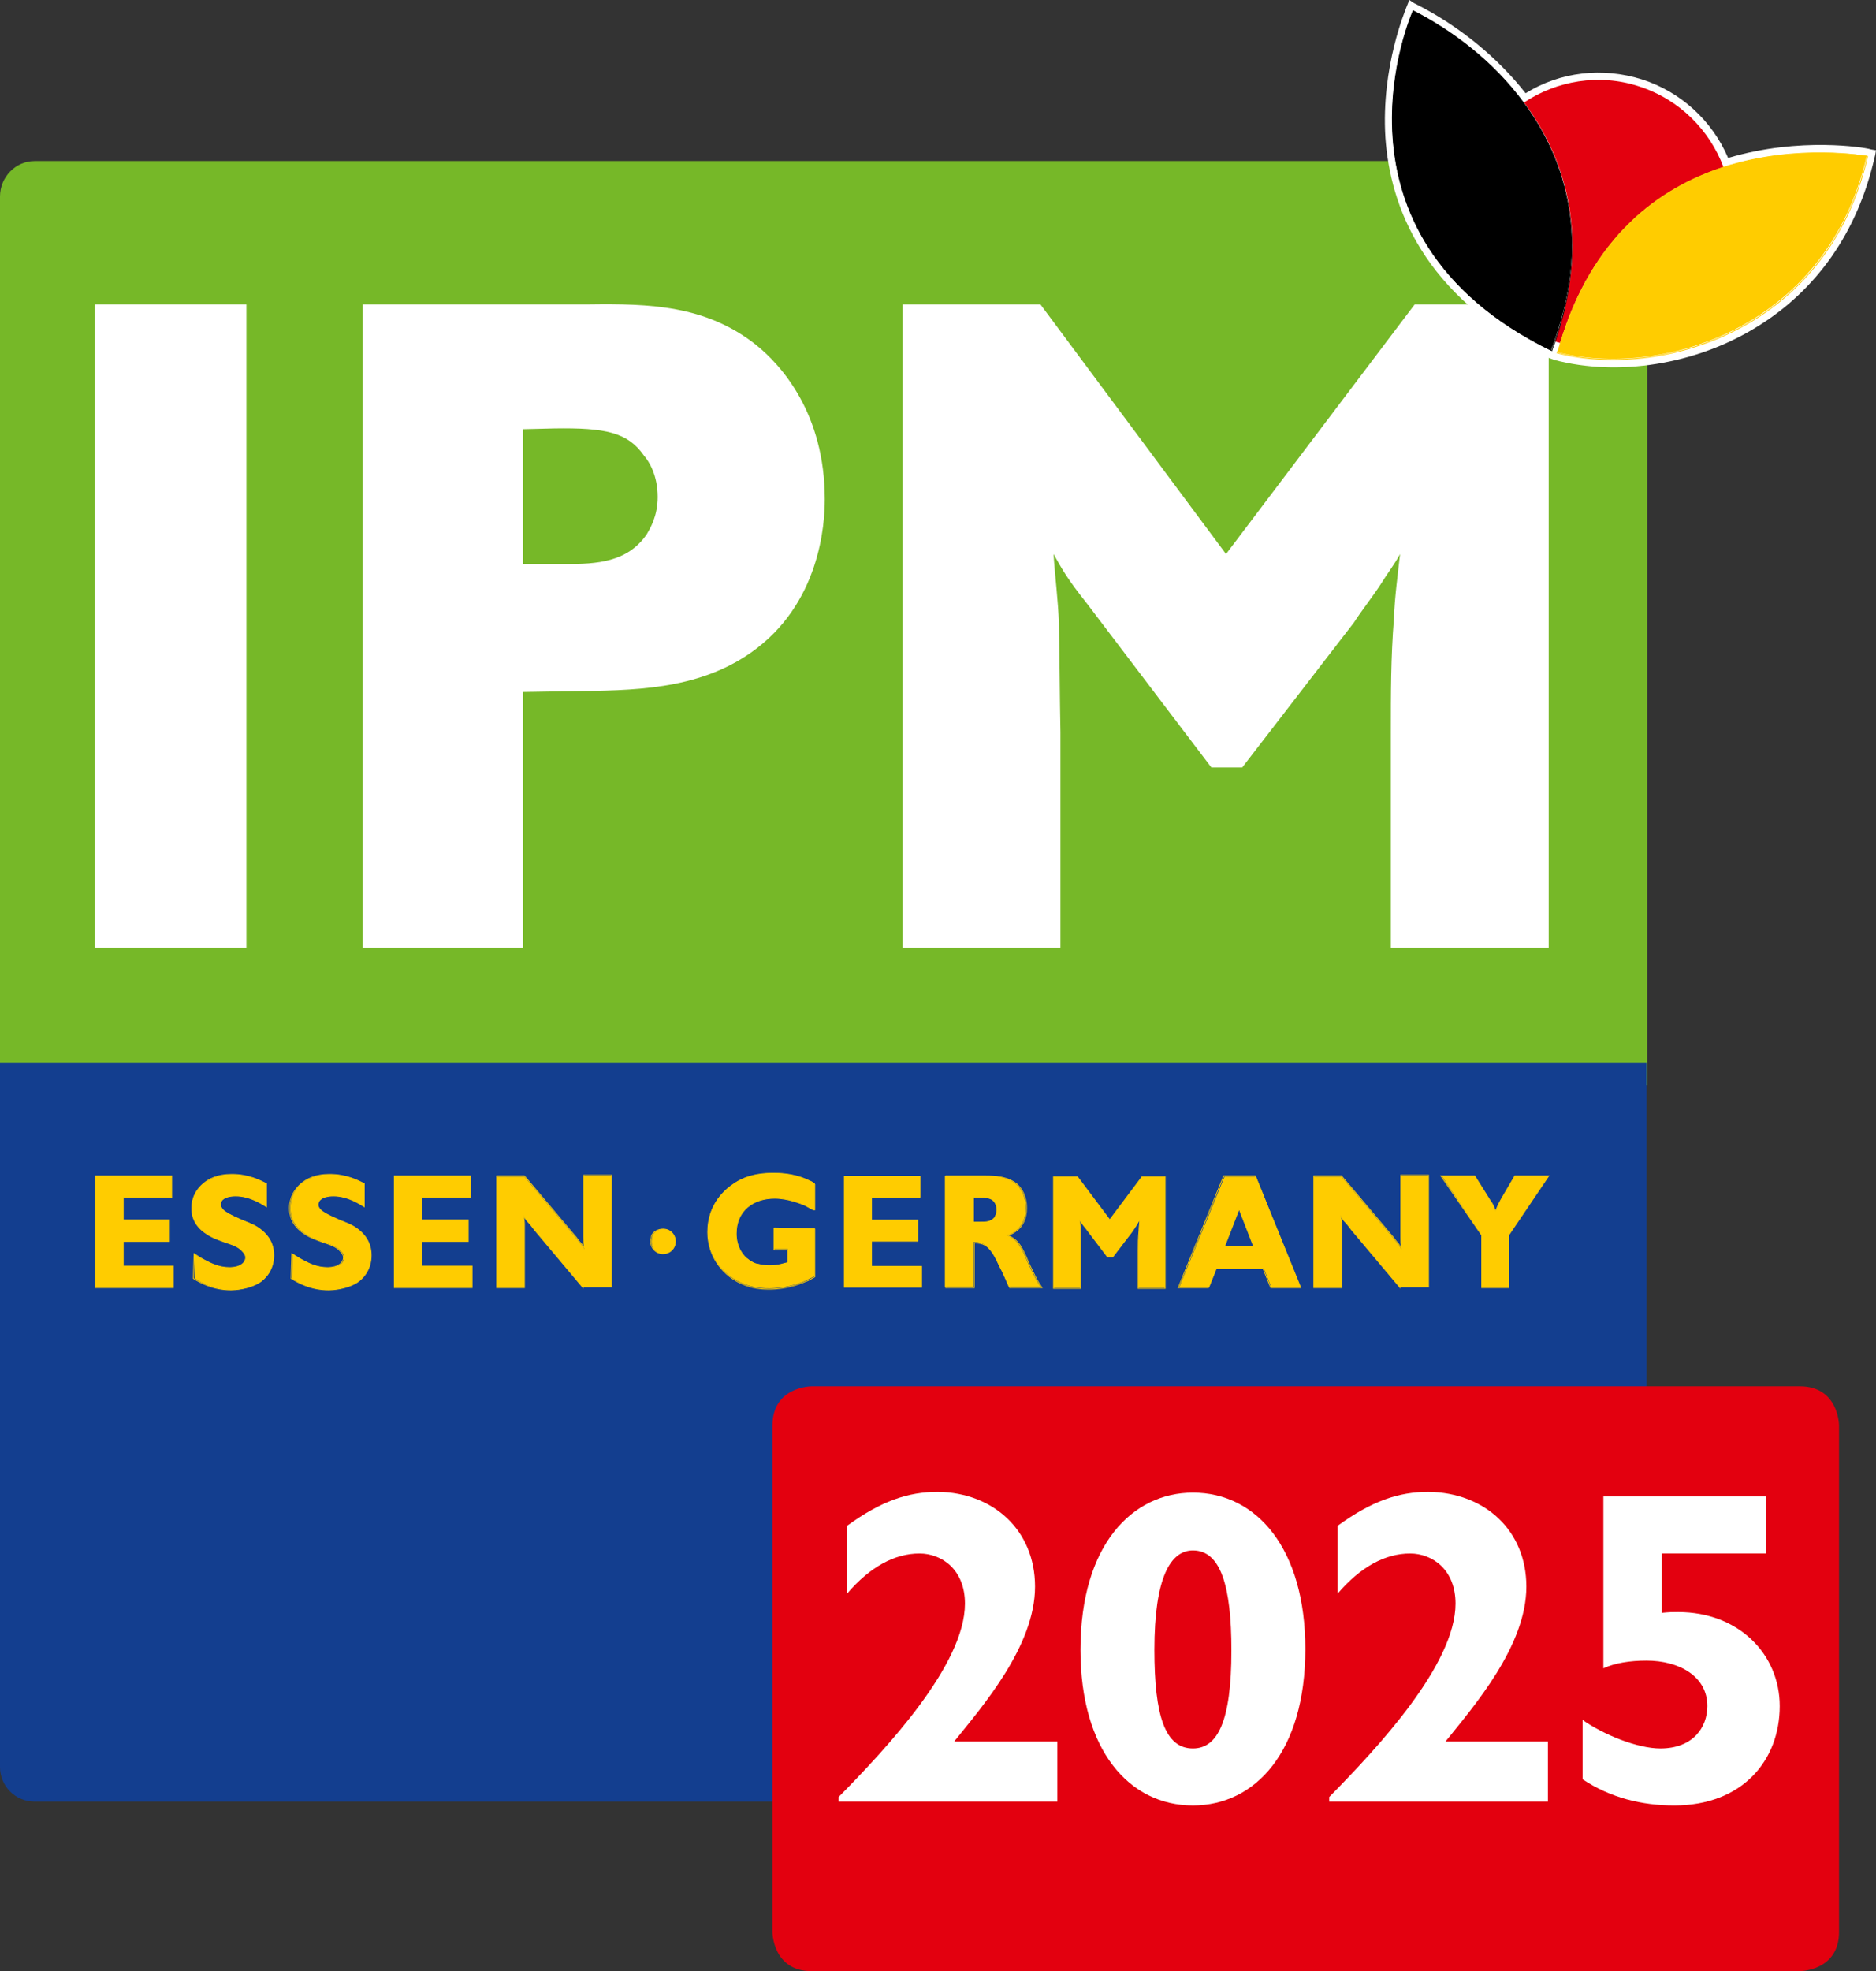 <?xml version="1.0" encoding="utf-8"?>
<!-- Generator: Adobe Illustrator 29.2.0, SVG Export Plug-In . SVG Version: 9.03 Build 55982)  -->
<svg version="1.0" xmlns="http://www.w3.org/2000/svg" xmlns:xlink="http://www.w3.org/1999/xlink" x="0px" y="0px"
	 viewBox="0 0 243.6 255.8" style="enable-background:new 0 0 243.6 255.8;" xml:space="preserve">
<rect x="0" y="0" width="243.6" height="255.8" fill="#333333" stroke="none"/>
<style type="text/css">
	.st0{fill:#76B828;}
	.st1{fill:#133E8F;}
	.st2{fill:#FFFFFF;}
	.st3{fill:#E3000F;}
	.st4{fill:#FFCC00;}
	.st5{fill:none;stroke:#FFCC00;stroke-width:0.105;}
	.st6{fill:none;stroke:#000000;stroke-width:0.105;}
</style>
<g id="Hintergrund_zum_Test">
</g>
<g id="Logo">
	<g>
		<path class="st0" d="M209.3,20.9H4.5C2,20.9,0,23,0,25.5v115.3h213.9V25.5C213.9,23,211.9,20.9,209.3,20.9"/>
		<path class="st1" d="M213.8,229.3v-50.7v-40.7H0v40.7v50.7c0,2.5,2,4.5,4.5,4.5h82.9h12.8h109
			C211.7,233.8,213.8,231.8,213.8,229.3"/>
		<polygon class="st2" points="12.3,39.5 32,39.5 32,123 12.3,123 12.3,39.5 		"/>
		<path class="st2" d="M67.9,73.3V55.7l4.1-0.1c6.6-0.1,9.5,0.5,11.6,3.5c0.7,0.8,1.8,2.6,1.8,5.4c0,2.5-1,4.1-1.4,4.8
			c-2.5,3.7-6.6,3.9-10.5,3.9H67.9L67.9,73.3z M67.9,123V89.8l6.2-0.1c8-0.1,16.4-0.1,23.4-5c9-6.3,9.6-16.7,9.6-19.9
			c0-11.1-5.6-17.4-9-20.1c-6.5-5.1-13.8-5.3-21.6-5.2H47.1V123H67.9L67.9,123z"/>
		<path class="st2" d="M180.6,123V95.1c0-5,0-9.8,0.4-14.8c0.1-2.8,0.5-5.7,0.8-8.4c-0.7,1.3-1.7,2.6-2.5,3.9
			c-1.1,1.7-2.4,3.3-3.5,5l-14.5,18.8h-4l-16.1-21.2c-2.7-3.4-3.2-4.4-4.4-6.5c0.2,3,0.6,6,0.7,9c0.1,4.7,0.1,9.3,0.2,14.1v28h-20.5
			V39.5h17.9l24.1,32.4l24.5-32.4h17.4V123H180.6L180.6,123z"/>
		<path class="st2" d="M243,19.4l-0.4-0.1c-0.4-0.1-8.8-1.6-18.2,1.2c-2.1-4.9-6.2-8.6-11.2-10.2c-5.1-1.6-10.6-1-15.1,1.8
			c-3.6-4.6-8.6-8.7-14.1-11.5l-0.4-0.2L183,0l-0.2,0.5L182.6,1c0,0.1-3.3,7.6-2.7,16.9c0.6,8.6,4.7,20.5,21.1,28.5l0,0l0,0l0.8,0.3
			c8.3,2.2,18.4,0.6,26.2-4.2c7.9-4.8,13.2-12.4,15.4-22l0.1-0.4l0.1-0.6L243,19.4L243,19.4z"/>
		<path class="st3" d="M223.8,21.7c-1.8-4.8-5.7-8.8-11-10.5c-5.2-1.7-10.7-0.7-14.9,2.1c5.7,7.7,8.6,18.1,4,31
			c0.1,0,0.2,0.1,0.3,0.1c0.1,0,0.3,0.1,0.4,0.1C206.7,30.7,215.5,24.4,223.8,21.7"/>
		<path class="st4" d="M223.8,21.7c-8.2,2.7-17,8.9-21.2,22.8c-0.1,0.4-0.2,0.8-0.4,1.2c13,3.4,35-2.7,40.2-25.5
			C242.4,20.3,233.4,18.6,223.8,21.7"/>
		<path class="st5" d="M223.8,21.7c-8.3,2.7-17,8.9-21.2,22.9c-0.1,0.4-0.2,0.8-0.4,1.2c13.1,3.4,35.1-2.7,40.3-25.5
			C242.4,20.3,233.5,18.6,223.8,21.7L223.8,21.7z"/>
		<path d="M197.8,13.3C193.9,8,188.6,4,183.5,1.4c0,0-13,29,17.9,44.1c0.1-0.4,0.3-0.8,0.4-1.1C206.4,31.4,203.5,21,197.8,13.3"/>
		<path class="st6" d="M197.8,13.3C193.9,8,188.6,4,183.5,1.4c0,0-13,29,18,44.1c0.1-0.4,0.3-0.8,0.4-1.1
			C206.4,31.4,203.5,21,197.8,13.3L197.8,13.3z"/>
		<polygon class="st4" points="12.4,167.1 12.4,152.6 22.3,152.6 22.3,155.4 16,155.4 16,158.3 22,158.3 22,161.1 16,161.1 
			16,164.3 22.5,164.3 22.5,167.1 12.4,167.1 		"/>
		<polygon class="st5" points="12.4,167.1 12.4,152.6 22.3,152.6 22.3,155.4 16,155.4 16,158.3 22,158.3 22,161.1 16,161.1 
			16,164.3 22.5,164.3 22.5,167.1 12.4,167.1 		"/>
		<path class="st4" d="M25.2,162.7c0.5,0.4,1.1,0.7,1.7,1c0.4,0.2,1.5,0.8,2.9,0.8c0.1,0,0.9,0,1.4-0.3c0.6-0.3,0.7-0.8,0.7-1
			c0-0.4-0.3-0.7-0.4-0.8c-0.4-0.5-1.1-0.8-1.7-1l-0.6-0.2c-0.8-0.3-1.7-0.6-2.4-1.1c-1.7-1.1-1.9-2.5-1.9-3.3c0-0.6,0.1-2,1.5-3.2
			c0.7-0.5,1.8-1.2,3.7-1.2c2.2,0,3.7,0.8,4.5,1.2v3c-0.5-0.3-2.1-1.4-4-1.4c-0.8,0-1.3,0.2-1.6,0.4c-0.3,0.2-0.3,0.5-0.3,0.7
			c0,0.1,0,0.3,0.1,0.4c0.2,0.4,0.7,0.7,1.5,1.1l1.1,0.5c1,0.4,1.5,0.6,2,0.9c1.9,1.2,2.2,2.7,2.2,3.7c0,2-1.2,3.1-1.8,3.5
			c-1.4,0.9-3.3,1-3.7,1c-2.4,0-4.1-1-4.8-1.5L25.2,162.7L25.2,162.7z"/>
		<path class="st5" d="M25.2,162.7c0.6,0.4,1.1,0.7,1.7,1c0.4,0.2,1.5,0.8,2.9,0.8c0.1,0,0.9,0,1.4-0.3c0.6-0.3,0.7-0.8,0.7-1
			c0-0.4-0.3-0.7-0.4-0.8c-0.4-0.5-1.1-0.8-1.7-1l-0.6-0.2c-0.8-0.3-1.7-0.6-2.4-1.1c-1.7-1.1-1.9-2.5-1.9-3.3c0-0.6,0.1-2,1.5-3.2
			c0.7-0.6,1.8-1.2,3.7-1.2c2.2,0,3.7,0.8,4.5,1.2v3c-0.5-0.3-2.1-1.4-4-1.4c-0.8,0-1.4,0.2-1.6,0.4c-0.3,0.2-0.4,0.5-0.4,0.7
			c0,0.1,0,0.3,0.1,0.4c0.2,0.4,0.7,0.7,1.5,1.1l1.1,0.5c1,0.4,1.5,0.6,2,0.9c1.9,1.2,2.2,2.7,2.2,3.7c0,2-1.2,3.1-1.8,3.5
			c-1.4,0.9-3.3,1-3.7,1c-2.4,0-4.1-1-4.9-1.5L25.2,162.7L25.2,162.7z"/>
		<path class="st4" d="M38,162.7c0.6,0.4,1.1,0.7,1.7,1c0.4,0.2,1.5,0.8,2.9,0.8c0.1,0,0.9,0,1.4-0.3c0.6-0.3,0.7-0.8,0.7-1
			c0-0.4-0.3-0.7-0.4-0.8c-0.4-0.5-1.1-0.8-1.7-1l-0.6-0.2c-0.8-0.3-1.7-0.6-2.4-1.1c-1.7-1.1-1.9-2.5-1.9-3.3c0-0.6,0.1-2,1.4-3.2
			c0.7-0.5,1.8-1.2,3.7-1.2c2.2,0,3.7,0.8,4.5,1.2v3c-0.5-0.3-2.1-1.4-4-1.4c-0.8,0-1.4,0.2-1.6,0.4c-0.3,0.2-0.4,0.5-0.4,0.7
			c0,0.1,0,0.3,0.1,0.4c0.2,0.4,0.7,0.7,1.5,1.1l1.1,0.5c1,0.4,1.5,0.6,2,0.9c1.9,1.2,2.2,2.7,2.2,3.7c0,2-1.2,3.1-1.8,3.5
			c-1.4,0.9-3.3,1-3.7,1c-2.4,0-4.1-1-4.8-1.5L38,162.7L38,162.7z"/>
		<path class="st5" d="M37.9,162.7c0.6,0.4,1.1,0.7,1.7,1c0.4,0.2,1.5,0.8,2.9,0.8c0.1,0,0.9,0,1.4-0.3c0.6-0.3,0.7-0.8,0.7-1
			c0-0.4-0.3-0.7-0.4-0.8c-0.4-0.5-1.1-0.8-1.7-1l-0.6-0.2c-0.8-0.3-1.7-0.6-2.4-1.1c-1.7-1.1-1.9-2.5-1.9-3.3c0-0.6,0.1-2,1.5-3.2
			c0.7-0.6,1.8-1.2,3.7-1.2c2.2,0,3.7,0.8,4.5,1.2v3c-0.5-0.3-2.1-1.4-4-1.4c-0.8,0-1.4,0.2-1.6,0.4c-0.3,0.2-0.4,0.5-0.4,0.7
			c0,0.1,0,0.3,0.1,0.4c0.2,0.4,0.7,0.7,1.5,1.1l1.1,0.5c1,0.4,1.5,0.6,2,0.9c1.9,1.2,2.2,2.7,2.2,3.7c0,2-1.2,3.1-1.8,3.5
			c-1.4,0.9-3.3,1-3.7,1c-2.4,0-4.1-1-4.9-1.5L37.9,162.7L37.9,162.7z"/>
		<polygon class="st4" points="51.2,167.1 51.2,152.6 61.1,152.6 61.1,155.4 54.8,155.4 54.8,158.3 60.8,158.3 60.8,161.1 
			54.8,161.1 54.8,164.3 61.3,164.3 61.3,167.1 51.2,167.1 		"/>
		<polygon class="st5" points="51.2,167.1 51.2,152.6 61.1,152.6 61.1,155.4 54.8,155.4 54.8,158.3 60.8,158.3 60.8,161.1 
			54.8,161.1 54.8,164.3 61.3,164.3 61.3,167.1 51.2,167.1 		"/>
		<path class="st4" d="M75.7,167.1l-6.3-7.5c-0.3-0.4-0.6-0.8-0.9-1.1c-0.2-0.2-0.4-0.5-0.5-0.8c0,0.4,0.1,0.8,0.1,1.1
			c0,0.4,0,0.7,0,1v7.3h-3.6v-14.4h3.6l6.5,7.7c0.3,0.3,0.5,0.7,0.8,1c0.2,0.2,0.4,0.5,0.5,0.7c-0.1-0.5-0.1-1-0.1-1.5
			c0-0.3,0-0.5,0-0.8v-7.2h3.6v14.4H75.7L75.7,167.1z"/>
		<path class="st5" d="M75.7,167.1l-6.3-7.5c-0.3-0.4-0.6-0.8-0.9-1.1c-0.2-0.2-0.4-0.5-0.5-0.8c0,0.4,0.1,0.8,0.1,1.1
			c0,0.3,0,0.7,0,1v7.3h-3.6v-14.5h3.6l6.5,7.7c0.3,0.3,0.5,0.7,0.8,1c0.2,0.2,0.4,0.5,0.5,0.7c-0.1-0.5-0.1-1-0.1-1.5
			c0-0.3,0-0.5,0-0.8v-7.2h3.6v14.5H75.7L75.7,167.1z"/>
		<path class="st4" d="M84.6,161.1c0-0.2,0.1-0.5,0.1-0.7c0.2-0.6,0.9-0.9,1.4-0.9c0.9,0,1.6,0.7,1.6,1.6c0,0.9-0.7,1.6-1.6,1.6
			C85.2,162.7,84.6,162,84.6,161.1"/>
		<path class="st5" d="M84.5,161.1c0-0.2,0.1-0.5,0.1-0.7c0.2-0.6,0.9-0.9,1.5-0.9c0.9,0,1.6,0.7,1.6,1.6c0,0.9-0.7,1.6-1.6,1.6
			C85.2,162.7,84.5,162,84.5,161.1L84.5,161.1z"/>
		<path class="st4" d="M105.6,157c-0.4-0.2-0.7-0.4-1.1-0.6c-0.5-0.2-2.1-0.9-3.9-0.9c-2.8,0-5,1.6-5,4.6c0,0.6,0.1,2,1.3,3.1
			c0.6,0.5,1.2,0.8,1.5,0.8c0.7,0.2,1.3,0.2,1.6,0.2c1.1,0,1.8-0.3,2.3-0.4v-1.7h-1.8v-2.8l5.3,0.1v6.2c-0.4,0.2-0.8,0.4-1.2,0.6
			c-2,0.9-3.9,1-4.7,1c-0.5,0-1.8,0-3.1-0.5c-3-1.1-4.9-3.7-4.9-6.9c0-3.7,2.4-5.6,3.5-6.3c0.9-0.6,2.4-1.3,5-1.3
			c0.6,0,2.5,0,4.3,0.8c0.4,0.2,0.8,0.3,1.1,0.6V157L105.6,157z"/>
		<path class="st5" d="M105.6,157c-0.4-0.2-0.7-0.4-1.1-0.6c-0.5-0.2-2.2-0.9-3.9-0.9c-2.8,0-5,1.6-5,4.6c0,0.6,0.1,2,1.3,3.2
			c0.6,0.5,1.2,0.8,1.5,0.8c0.7,0.2,1.3,0.2,1.6,0.2c1.1,0,1.8-0.3,2.3-0.4v-1.7h-1.8v-2.8l5.3,0.1v6.2c-0.4,0.2-0.8,0.5-1.2,0.6
			c-2,0.9-3.9,1-4.7,1c-0.5,0-1.8,0-3.1-0.5c-3-1.1-4.9-3.8-4.9-6.9c0-3.7,2.4-5.6,3.5-6.3c0.9-0.6,2.4-1.3,5-1.3
			c0.7,0,2.5,0,4.3,0.8c0.4,0.2,0.8,0.3,1.1,0.6V157L105.6,157z"/>
		<polygon class="st4" points="109.6,167.1 109.6,152.6 119.5,152.6 119.5,155.4 113.2,155.4 113.2,158.3 119.2,158.3 119.2,161.1 
			113.2,161.1 113.2,164.3 119.7,164.3 119.7,167.1 109.6,167.1 		"/>
		<polygon class="st4" points="109.6,167.1 109.6,152.6 119.5,152.6 119.5,155.4 113.2,155.4 113.2,158.3 119.2,158.3 119.2,161.1 
			113.2,161.1 113.2,164.3 119.7,164.3 119.7,167.1 109.6,167.1 		"/>
		<path class="st4" d="M135.2,167.1c-0.7-1-0.9-1.5-1.8-3.4l-0.2-0.5c-0.9-2-1.3-2.3-2.4-2.9c0.6-0.2,0.7-0.3,1-0.5
			c1-0.7,1.4-1.8,1.4-3c0-1.7-0.7-2.6-1.2-3.1c-1.2-1-2.7-1.1-4.2-1.1h-5.1v14.4h3.7v-5.8c0.7,0,1.1,0.1,1.4,0.3
			c0.4,0.2,0.6,0.5,0.7,0.6c0.6,0.7,1.1,1.9,1.2,2.1c0.5,0.9,0.9,1.9,1.3,2.8H135.2L135.2,167.1z M126.4,158.5v-3.1h1
			c0.5,0,1,0,1.4,0.3c0.4,0.3,0.6,0.8,0.6,1.3c0,0.5-0.2,0.8-0.3,1c-0.5,0.6-1.2,0.6-1.9,0.6H126.4L126.4,158.5z"/>
		<path class="st5" d="M135.3,167.1c-0.7-1-0.9-1.5-1.8-3.4l-0.2-0.5c-0.9-2-1.3-2.3-2.4-2.9c0.6-0.2,0.7-0.3,1-0.5
			c1-0.7,1.4-1.8,1.4-3c0-1.7-0.7-2.6-1.2-3.1c-1.2-1-2.7-1.1-4.2-1.1h-5.1v14.5h3.7v-5.8c0.7,0,1.1,0.1,1.4,0.3
			c0.4,0.2,0.6,0.5,0.7,0.6c0.6,0.7,1.1,1.9,1.2,2.1c0.5,0.9,0.9,1.9,1.3,2.8H135.3L135.3,167.1z M126.4,158.5v-3.1h1
			c0.5,0,1,0,1.5,0.3c0.4,0.3,0.6,0.8,0.6,1.3c0,0.5-0.2,0.8-0.3,1c-0.5,0.6-1.2,0.6-1.9,0.6H126.4L126.4,158.5z"/>
		<path class="st4" d="M147.8,167.1v-4.8c0-0.9,0-1.7,0.1-2.6c0-0.5,0.1-1,0.1-1.4c-0.1,0.2-0.3,0.5-0.4,0.7
			c-0.2,0.3-0.4,0.6-0.6,0.9l-2.5,3.2h-0.7l-2.8-3.7c-0.5-0.6-0.6-0.8-0.8-1.1c0,0.5,0.1,1,0.1,1.6c0,0.8,0,1.6,0,2.4v4.8h-3.5
			v-14.4h3.1l4.2,5.6l4.2-5.6h3v14.4H147.8L147.8,167.1z"/>
		<path class="st5" d="M147.8,167.1v-4.8c0-0.9,0-1.7,0.1-2.6c0-0.5,0.1-1,0.1-1.5c-0.1,0.2-0.3,0.5-0.4,0.7
			c-0.2,0.3-0.4,0.6-0.6,0.9l-2.5,3.3h-0.7l-2.8-3.7c-0.5-0.6-0.6-0.8-0.8-1.1c0,0.5,0.1,1,0.1,1.6c0,0.8,0,1.6,0,2.4v4.9h-3.5
			v-14.5h3.1l4.2,5.6l4.2-5.6h3v14.5H147.8L147.8,167.1z"/>
		<path class="st4" d="M168.9,167.1l-5.8-14.4h-4.1l-5.9,14.4h3.9l1-2.5h6.1l1,2.5H168.9L168.9,167.1z M162.8,161.8H159l1.9-4.9
			L162.8,161.8L162.8,161.8z"/>
		<path class="st5" d="M168.9,167.1l-5.9-14.5h-4.1l-5.9,14.5h3.9l1-2.5h6.1l1,2.5H168.9L168.9,167.1z M162.8,161.8H159l1.9-4.9
			L162.8,161.8L162.8,161.8z"/>
		<path class="st4" d="M181.8,167.1l-6.3-7.5c-0.3-0.4-0.6-0.8-0.9-1.1c-0.2-0.2-0.4-0.5-0.5-0.8c0,0.4,0.1,0.8,0.1,1.1
			c0,0.4,0,0.7,0,1v7.3h-3.6v-14.4h3.6l6.5,7.7c0.3,0.3,0.5,0.7,0.8,1c0.2,0.2,0.3,0.5,0.5,0.7c-0.1-0.5-0.1-1-0.1-1.5
			c0-0.3,0-0.5,0-0.8v-7.2h3.6v14.4H181.8L181.8,167.1z"/>
		<path class="st5" d="M181.8,167.1l-6.3-7.5c-0.3-0.4-0.6-0.8-0.9-1.1c-0.2-0.2-0.4-0.5-0.5-0.8c0,0.4,0.1,0.8,0.1,1.1
			c0,0.3,0,0.7,0,1v7.3h-3.6v-14.5h3.6l6.5,7.7c0.3,0.3,0.5,0.7,0.8,1c0.2,0.2,0.3,0.5,0.5,0.7c-0.1-0.5-0.1-1-0.1-1.5
			c0-0.3,0-0.5,0-0.8v-7.2h3.6v14.5H181.8L181.8,167.1z"/>
		<path class="st4" d="M192.4,167.1v-6.8l-5.2-7.7h4.3l2,3.2c0.3,0.4,0.4,0.6,0.7,1.4c0.3-0.8,0.4-1,1.1-2.2l1.4-2.4h4.4l-5.2,7.7
			v6.8H192.4L192.4,167.1z"/>
		<path class="st5" d="M192.4,167.1v-6.8l-5.3-7.7h4.4l2,3.2c0.3,0.4,0.4,0.6,0.7,1.4c0.3-0.8,0.4-1,1.1-2.2l1.4-2.4h4.4l-5.2,7.7
			v6.8H192.4L192.4,167.1z"/>
	</g>
</g>
<g id="Jahr">
	<path class="st3" d="M105.4,179.9c0,0-5.1,0-5.1,5.1v65.7c0,0,0,5.1,5.1,5.1h128.3c0,0,5.1,0,5.1-5.1V185c0,0,0-5.1-5.1-5.1H105.4
		L105.4,179.9z"/>
</g>
<g id="Claim">
	<g>
		<path class="st2" d="M134.4,205.9c0,7.7-6.8,15.5-10.5,20.1h13.4v7.8h-28.4v-0.6c6.3-6.4,16.4-17.2,16.4-25.1c0-4.4-3-6.5-5.9-6.5
			c-3.2,0-6.4,1.7-9.4,5.2V198c4.4-3.2,7.9-4.4,11.8-4.4C129,193.7,134.4,198.6,134.4,205.9z"/>
		<path class="st2" d="M169.5,214c0,13.3-6.5,20.3-14.6,20.3c-8.3,0-14.6-7.2-14.6-20.2c0-13.7,6.8-20.4,14.6-20.4
			C163.2,193.7,169.5,201,169.5,214z M154.9,226.9c3.2,0,5-3.5,5-12.7c0-8.4-1.4-13-5-13c-2.9,0-5,3.5-5,12.9
			C149.9,222.7,151.3,226.9,154.9,226.9z"/>
		<path class="st2" d="M198.2,205.9c0,7.7-6.8,15.5-10.5,20.1H201v7.8h-28.4v-0.6c6.3-6.4,16.4-17.2,16.4-25.1c0-4.4-3-6.5-5.9-6.5
			c-3.2,0-6.4,1.7-9.4,5.2V198c4.4-3.2,7.9-4.4,11.8-4.4C192.8,193.7,198.2,198.6,198.2,205.9z"/>
		<path class="st2" d="M229.3,194.2v7.4h-13.5v7.7c1-0.1,1.3-0.1,2.1-0.1c7.9,0,13.2,5.5,13.2,12.2c0,7.1-4.9,12.9-13.7,12.9
			c-4.2,0-8.3-1-11.9-3.4v-7.7c2.7,1.9,7.1,3.7,10.1,3.7c4.2,0,6.1-2.7,6.1-5.5c0-3.9-3.7-5.9-7.9-5.9c-2.1,0-4.1,0.3-5.6,1v-22.3
			H229.3z"/>
	</g>
</g>
</svg>
